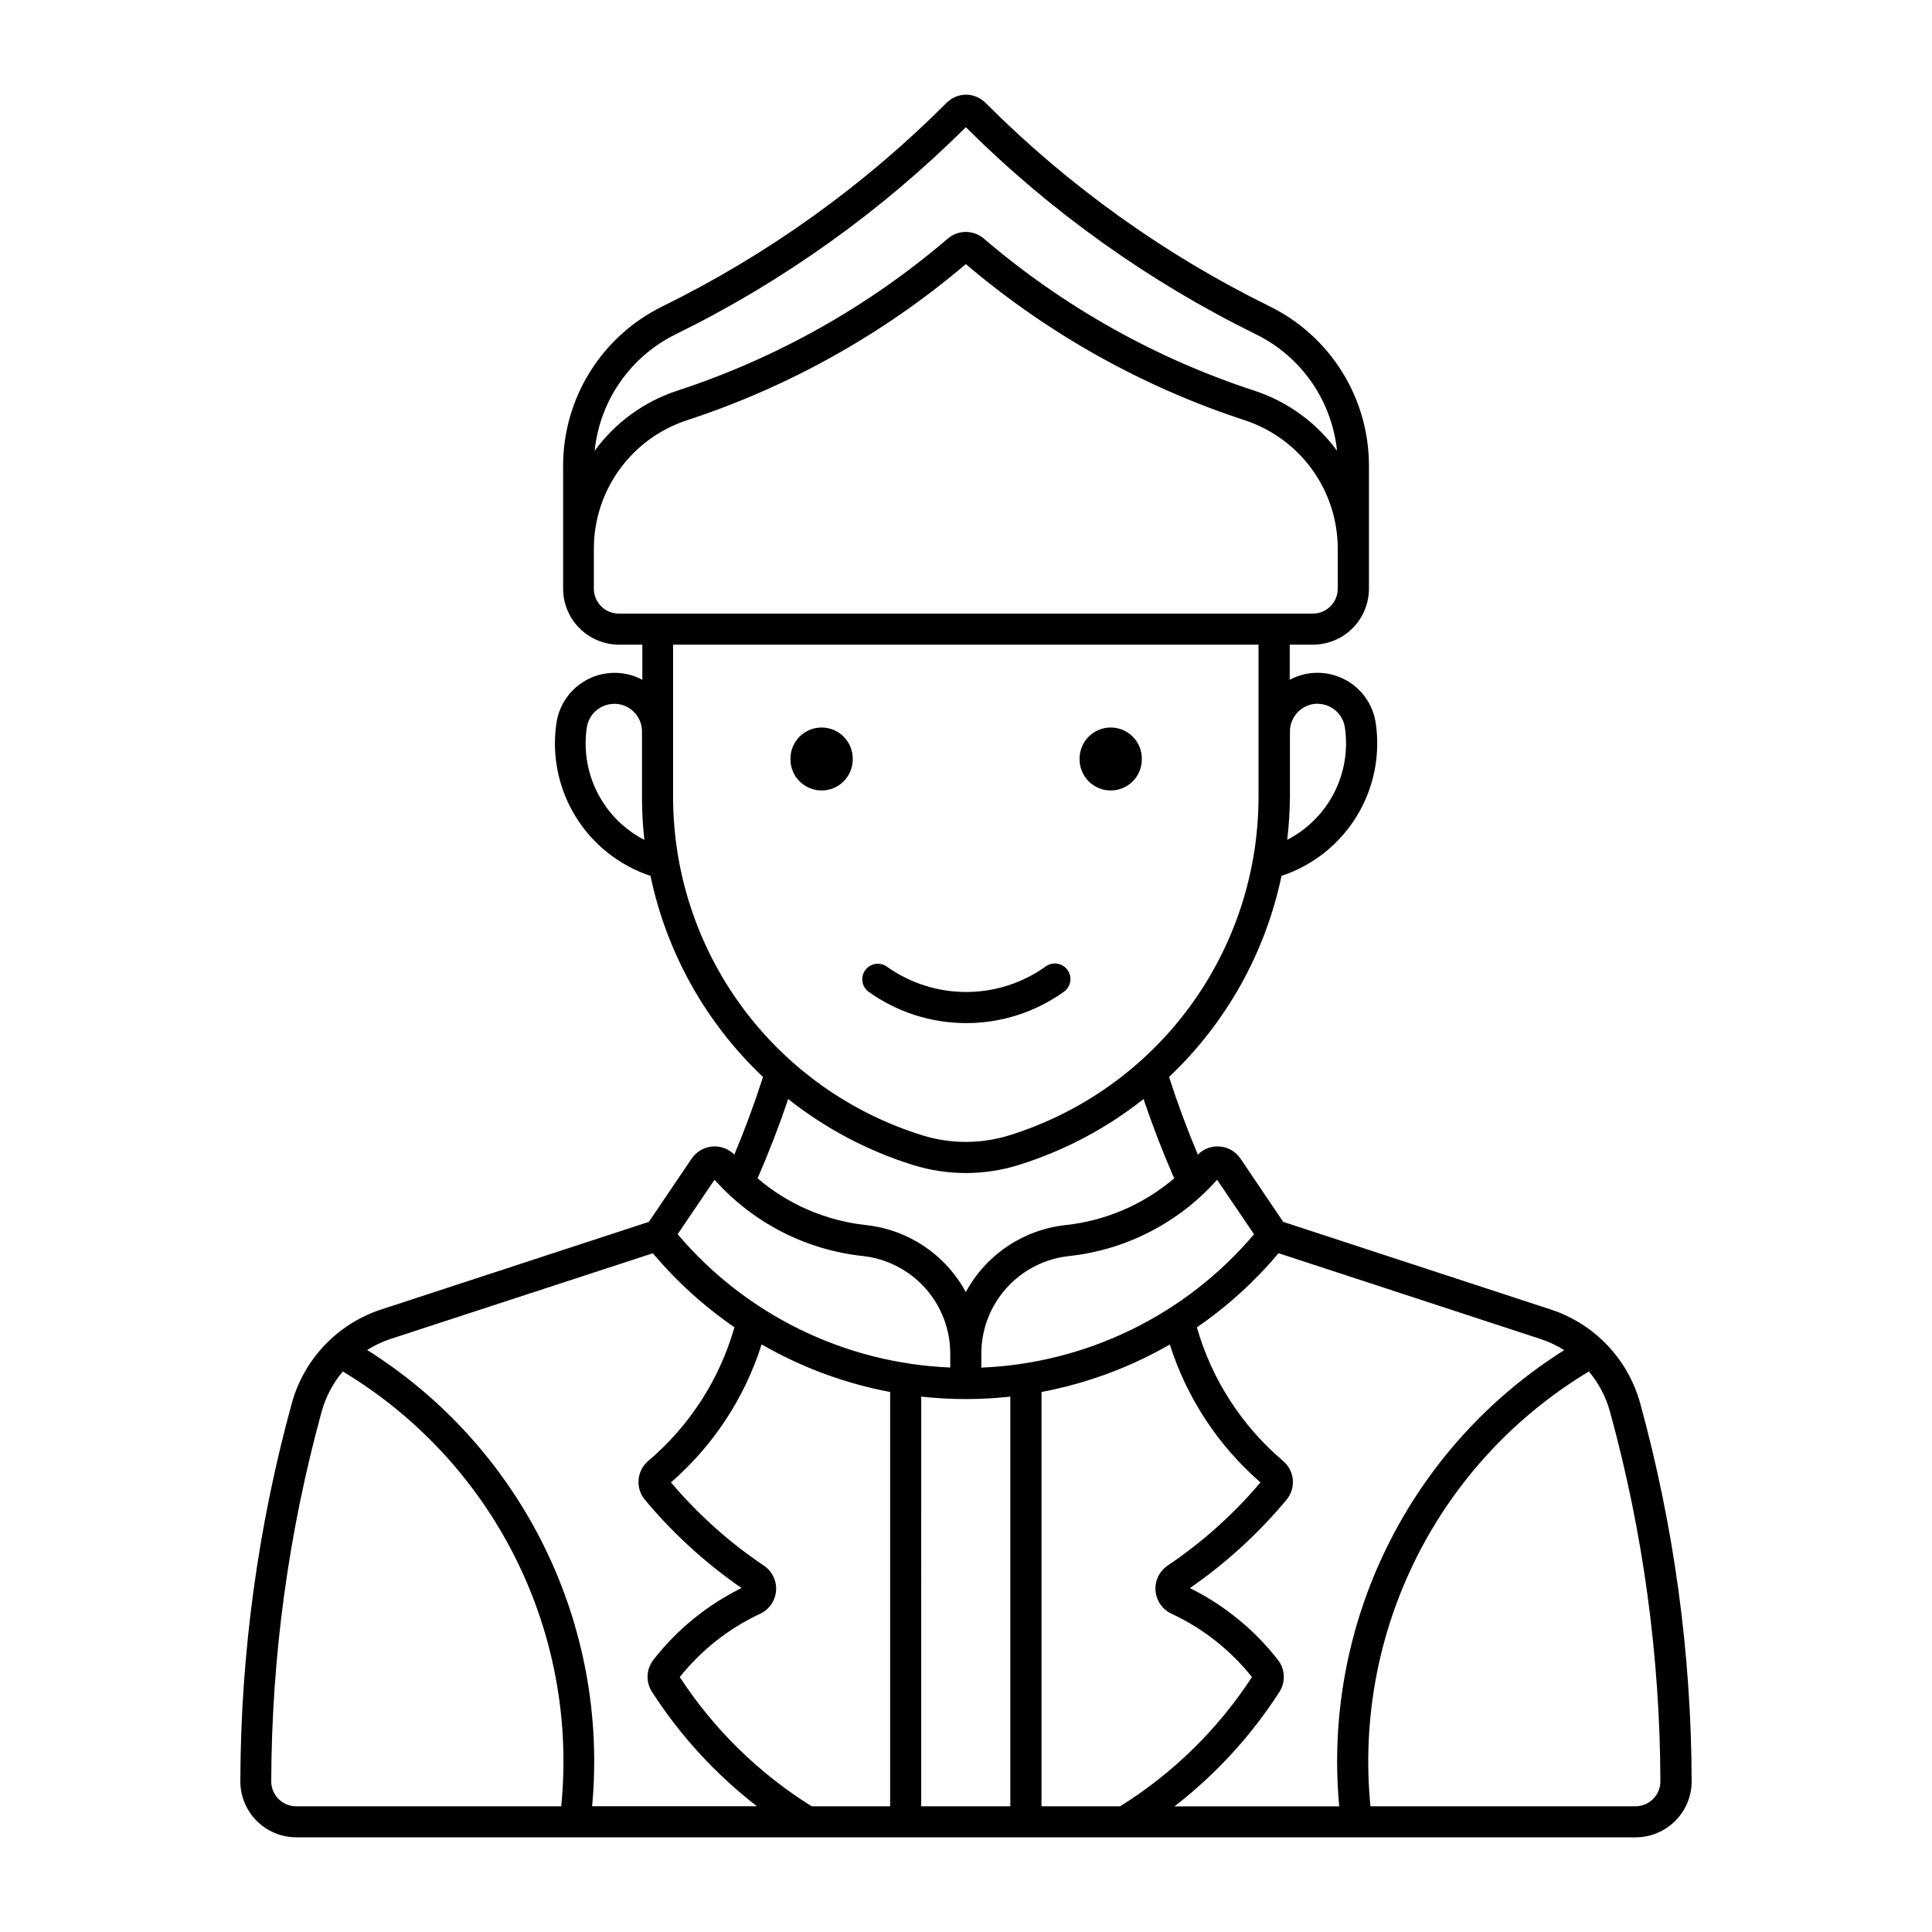 <?xml version="1.0" encoding="UTF-8"?>
<!-- Uploaded to: ICON Repo, www.iconrepo.com, Generator: ICON Repo Mixer Tools -->
<svg fill="#000000" width="800px" height="800px" version="1.1" viewBox="144 144 512 512" xmlns="http://www.w3.org/2000/svg">
 <g>
  <path d="m399.95 169.09c-1.914 0.027-3.742 0.801-5.094 2.156-21.965 22.012-47.418 40.246-75.328 53.961-7.887 3.875-14.531 9.883-19.18 17.344-4.648 7.457-7.113 16.07-7.117 24.859v32.598c0.004 3.934 1.57 7.707 4.352 10.488 2.785 2.781 6.559 4.348 10.492 4.348h6.156v9.305c-4.473-2.391-9.828-2.457-14.355-0.18-4.531 2.281-7.672 6.621-8.418 11.633-1.273 8.609 0.527 17.387 5.086 24.797 4.559 7.41 11.586 12.973 19.84 15.715 4.277 20.391 14.684 38.988 29.824 53.297-2.238 6.965-4.777 13.832-7.606 20.578-1.547-1.562-3.711-2.352-5.898-2.148-2.188 0.203-4.168 1.375-5.402 3.195l-10.836 16.008h0.004c-0.188 0.242-0.363 0.496-0.516 0.762l-70.914 23.215h-0.004c-11.586 3.793-20.496 13.148-23.719 24.906-8.949 32.613-13.535 66.27-13.629 100.09-0.012 3.945 1.547 7.734 4.332 10.527 2.785 2.797 6.566 4.367 10.512 4.371h354.91c3.949 0.004 7.734-1.566 10.527-4.363 2.789-2.797 4.348-6.586 4.336-10.535-0.094-33.82-4.676-67.477-13.629-100.09-3.227-11.762-12.145-21.117-23.738-24.906l-70.875-23.215c-0.156-0.266-0.328-0.52-0.516-0.762l-10.812-16.008c-1.234-1.82-3.215-2.992-5.402-3.195-2.188-0.203-4.352 0.586-5.898 2.148-2.836-6.746-5.383-13.613-7.629-20.578 15.137-14.312 25.535-32.906 29.805-53.297 8.262-2.734 15.297-8.293 19.867-15.703 4.566-7.41 6.371-16.195 5.102-24.809-0.746-5.019-3.887-9.363-8.422-11.645-4.539-2.277-9.898-2.207-14.371 0.191v-9.301h6.133v-0.004c3.938 0.004 7.719-1.555 10.504-4.34 2.789-2.781 4.356-6.559 4.359-10.496v-32.598c0-8.789-2.461-17.398-7.106-24.855-4.644-7.461-11.285-13.469-19.172-17.348-27.914-13.715-53.375-31.945-75.348-53.961-1.398-1.402-3.305-2.18-5.285-2.156zm0 8.617c22.465 22.367 48.441 40.91 76.895 54.891 12 5.898 20.121 17.562 21.48 30.863-5.449-7.477-13.113-13.047-21.906-15.926-26.309-8.609-50.668-22.305-71.695-40.309-2.746-2.344-6.793-2.344-9.539 0-21.023 18-45.379 31.695-71.688 40.309-8.793 2.879-16.457 8.449-21.906 15.926 1.359-13.297 9.469-24.961 21.465-30.863 28.453-13.98 54.426-32.523 76.895-54.891zm0 36.281v0.004c21.719 18.457 46.824 32.512 73.914 41.375 7.172 2.356 13.418 6.914 17.844 13.027 4.426 6.113 6.809 13.473 6.805 21.02v10.594c0 3.637-2.949 6.59-6.586 6.602h-183.94c-3.648 0-6.609-2.957-6.609-6.602v-10.594c0-7.551 2.387-14.914 6.82-21.027 4.434-6.117 10.688-10.672 17.871-13.02 27.078-8.867 52.172-22.922 73.883-41.375zm-77.574 100.86h155.14v40.332c0.004 20.043-6.406 39.562-18.293 55.703-11.887 16.137-28.625 28.051-47.766 33.996-7.492 2.324-15.508 2.324-23 0-19.145-5.941-35.887-17.852-47.777-33.992-11.891-16.141-18.305-35.66-18.301-55.707zm-15.805 15.664v0.004c1.992-0.062 3.926 0.691 5.352 2.086 1.43 1.395 2.227 3.309 2.215 5.301v17.297c-0.004 3.801 0.203 7.598 0.617 11.375-5.324-2.746-9.656-7.094-12.391-12.426-2.734-5.332-3.731-11.383-2.856-17.312 0.508-3.535 3.484-6.195 7.051-6.301zm186.77 0v0.004c3.578 0.098 6.566 2.758 7.07 6.301 0.875 5.93-0.129 11.988-2.871 17.32-2.742 5.332-7.082 9.676-12.414 12.418 0.449-3.777 0.691-7.574 0.719-11.375v-17.297c-0.012-1.992 0.785-3.902 2.207-5.293 1.422-1.395 3.352-2.152 5.34-2.098zm-140.46 104.74v0.004c9.867 7.824 21.098 13.754 33.121 17.496 9.082 2.82 18.805 2.82 27.887 0 12.039-3.734 23.281-9.668 33.164-17.496 2.402 7.117 5.109 14.133 8.113 21.02-8.121 6.926-18.141 11.238-28.754 12.383-11.203 1.207-21.098 7.848-26.461 17.758-5.363-9.906-15.254-16.547-26.453-17.758-10.605-1.148-20.617-5.461-28.73-12.383 3-6.887 5.707-13.902 8.113-21.02zm-19.516 21.383v0.004c10.121 11.375 24.109 18.582 39.246 20.215 6.375 0.688 12.273 3.711 16.559 8.48 4.281 4.773 6.656 10.957 6.656 17.371v3.703c-27.965-1.156-54.164-13.969-72.242-35.336zm133.17 0 9.793 14.457v0.004c-18.086 21.367-44.297 34.184-72.266 35.336v-3.707c0-6.414 2.375-12.602 6.664-17.375 4.289-4.773 10.191-7.789 16.57-8.477 15.133-1.637 29.121-8.84 39.234-20.215zm-149.51 19.488-0.004 0.004c6.289 7.484 13.559 14.082 21.617 19.613-3.934 13.797-11.875 26.113-22.812 35.395-3.09 2.598-3.504 7.203-0.93 10.309 7.441 8.922 16.062 16.793 25.621 23.398-9.113 4.5-17.09 10.996-23.34 19.008-1.922 2.449-2.09 5.848-0.414 8.477 7.481 11.621 16.891 21.883 27.824 30.34h-43.668c2.203-23.691-2.199-47.535-12.723-68.875-10.523-21.344-26.754-39.355-46.895-52.031 1.934-1.219 4.008-2.199 6.176-2.918zm165.84 0 69.473 22.75-0.008 0.008c2.18 0.715 4.258 1.695 6.199 2.918-20.141 12.68-36.371 30.688-46.895 52.031-10.523 21.34-14.93 45.184-12.723 68.879h-43.668c10.934-8.457 20.344-18.719 27.824-30.344 1.684-2.633 1.516-6.039-0.414-8.496-6.246-8.008-14.215-14.504-23.32-19.008 9.562-6.609 18.18-14.488 25.621-23.418 2.562-3.102 2.148-7.691-0.93-10.289-10.945-9.277-18.895-21.598-22.836-35.395 8.062-5.539 15.332-12.141 21.621-19.633zm-136.97 24.18-0.008 0.008c10.551 6.074 22.047 10.328 34.012 12.582v109.79h-20.793v0.004c-14.012-8.734-25.941-20.422-34.957-34.25 5.719-7.172 13.023-12.922 21.34-16.793 2.387-1.133 3.984-3.465 4.176-6.102 0.191-2.641-1.047-5.176-3.25-6.644-9.18-6.18-17.461-13.598-24.605-22.047 11.215-9.738 19.523-22.383 24.02-36.543zm108.13 0-0.004 0.008c4.492 14.16 12.805 26.805 24.02 36.543-7.148 8.449-15.43 15.867-24.609 22.047-2.191 1.484-3.418 4.035-3.203 6.676 0.215 2.637 1.832 4.957 4.234 6.07 8.309 3.875 15.605 9.621 21.32 16.793-9.012 13.824-20.934 25.516-34.938 34.25h-20.836v-109.8c11.965-2.254 23.461-6.508 34.012-12.582zm-219.17 7.148-0.004 0.008c19.57 11.754 35.402 28.82 45.648 49.223 10.25 20.398 14.492 43.289 12.234 66.008h-70.246 0.004c-1.758 0-3.441-0.699-4.68-1.941-1.238-1.246-1.934-2.93-1.93-4.684 0.098-33.094 4.586-66.023 13.352-97.938 1.078-3.922 2.992-7.562 5.617-10.668zm330.22 0-0.004 0.008c2.617 3.109 4.527 6.75 5.598 10.668 8.766 31.914 13.254 64.844 13.352 97.938 0.004 1.758-0.691 3.445-1.938 4.691-1.242 1.242-2.934 1.938-4.691 1.934h-70.203c-2.254-22.719 1.988-45.609 12.234-66.008 10.25-20.402 26.078-37.469 45.648-49.223zm-176.94 6.664-0.004 0.008c7.852 0.859 15.77 0.859 23.617 0v108.57h-23.617z"/>
  <path d="m369.98 345.14c0.027-2.203-0.832-4.328-2.383-5.894-1.551-1.566-3.66-2.449-5.867-2.449-2.203 0-4.316 0.883-5.867 2.449-1.547 1.566-2.406 3.691-2.383 5.894-0.023 2.203 0.836 4.328 2.383 5.894 1.551 1.566 3.664 2.449 5.867 2.449 2.207 0 4.316-0.883 5.867-2.449 1.551-1.566 2.41-3.691 2.383-5.894z"/>
  <path d="m446.6 345.14c0.023-2.203-0.832-4.328-2.383-5.894-1.551-1.566-3.664-2.449-5.867-2.449s-4.316 0.883-5.867 2.449-2.406 3.691-2.383 5.894c-0.023 2.203 0.832 4.328 2.383 5.894 1.551 1.566 3.664 2.449 5.867 2.449s4.316-0.883 5.867-2.449c1.551-1.566 2.406-3.691 2.383-5.894z"/>
  <path d="m426.01 406.78c-7.562 5.434-16.641 8.355-25.953 8.355s-18.391-2.922-25.953-8.355c-1.746-1.363-2.106-3.856-0.816-5.656 1.289-1.797 3.766-2.258 5.617-1.043 6.16 4.426 13.551 6.805 21.137 6.805 7.586 0 14.98-2.379 21.141-6.805 1.848-1.297 4.398-0.867 5.719 0.965 1.32 1.836 0.922 4.387-0.891 5.734z"/>
 </g>
</svg>